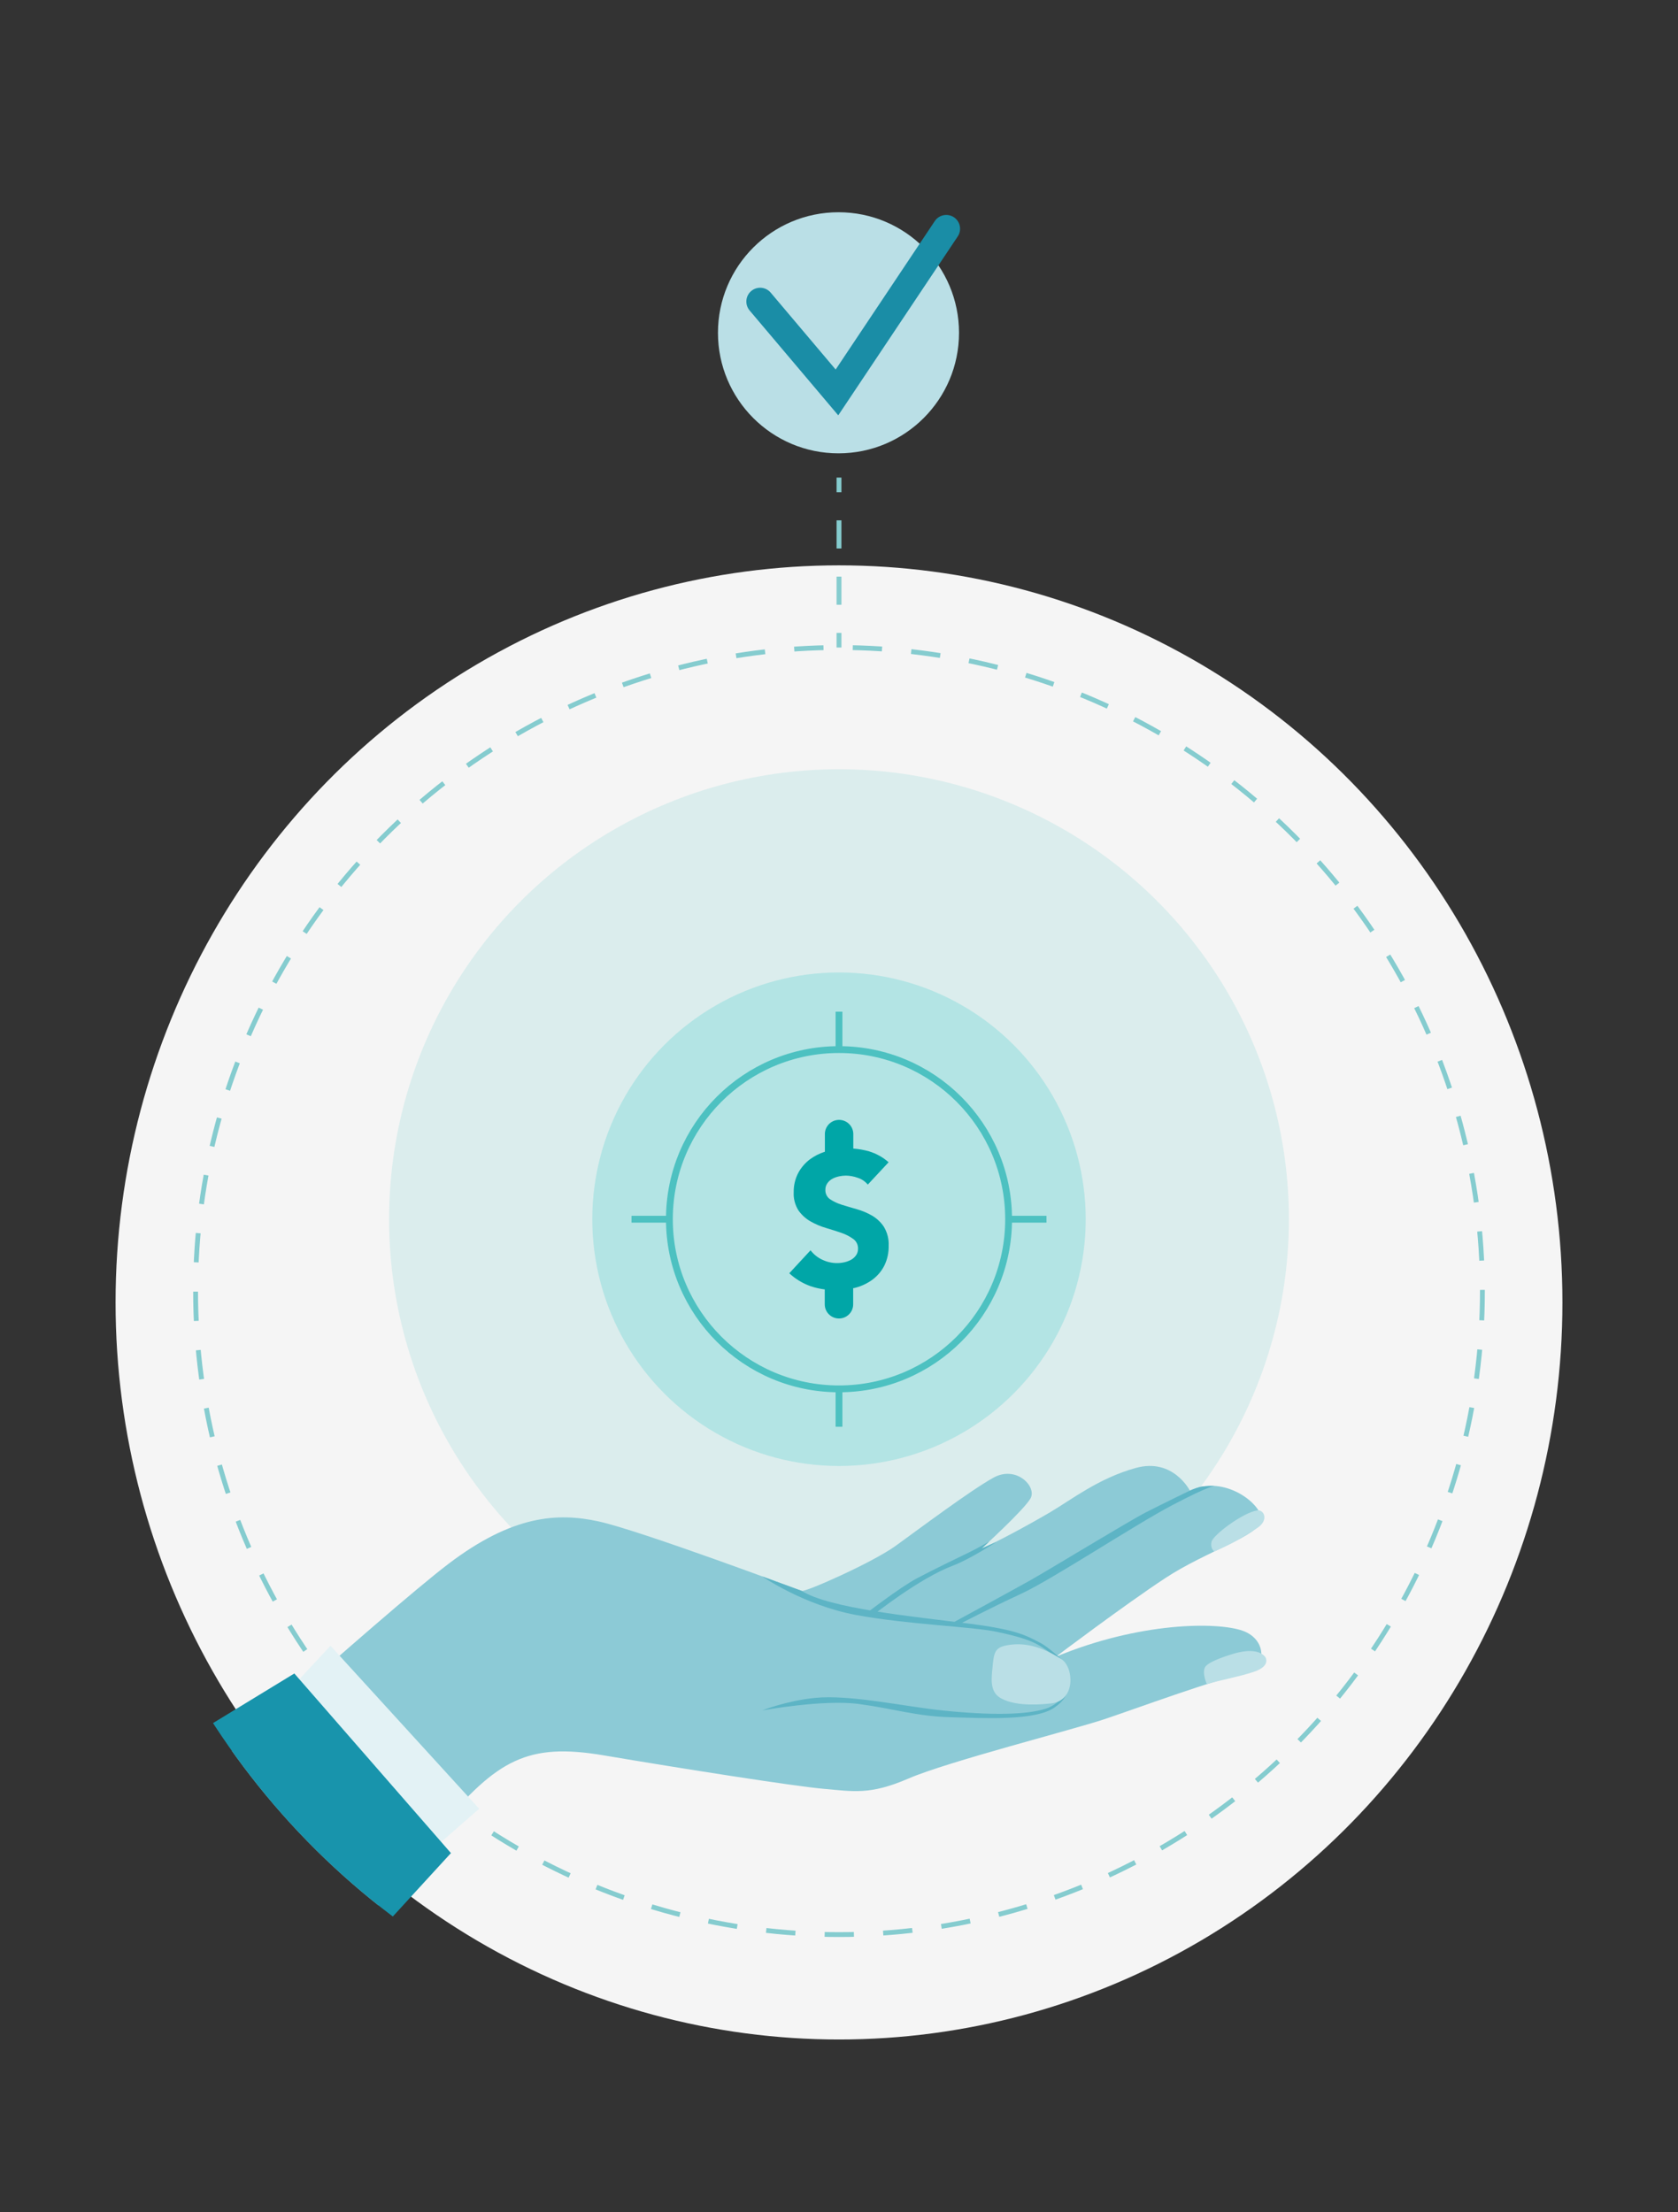 <?xml version="1.0" encoding="UTF-8"?>
<svg xmlns="http://www.w3.org/2000/svg" xmlns:xlink="http://www.w3.org/1999/xlink" viewBox="0 0 491.6 648">
  <rect x="0" y="0" width="491.6" height="648" fill="#333333" stroke="none"/>
  <defs>
    <style>
      .cls-1, .cls-2, .cls-3, .cls-4, .cls-5 {
        fill: none;
      }

      .cls-6 {
        clip-path: url(#clippath);
      }

      .cls-7 {
        fill: #00a6a7;
      }

      .cls-8 {
        fill: #f5f5f5;
      }

      .cls-9 {
        fill: #e3f2f5;
      }

      .cls-10 {
        fill: #badfe6;
      }

      .cls-11 {
        fill: #b3e4e4;
      }

      .cls-12 {
        fill: #8ccad6;
      }

      .cls-13 {
        fill: #1894ac;
      }

      .cls-14 {
        fill: #1a8da6;
      }

      .cls-15 {
        fill: #5db4c5;
      }

      .cls-2, .cls-3, .cls-4, .cls-5 {
        stroke-miterlimit: 10;
      }

      .cls-2, .cls-3, .cls-5 {
        stroke: #85cccf;
        stroke-width: 1.42px;
      }

      .cls-3 {
        stroke-dasharray: 0 0 8.24 8.24;
      }

      .cls-16 {
        fill: #4dc1c1;
        opacity: .15;
      }

      .cls-4 {
        stroke: #4dc1c1;
        stroke-width: 2px;
      }

      .cls-5 {
        stroke-dasharray: 0 0 8.58 8.58;
      }
    </style>
    <clipPath id="clippath">
      <ellipse class="cls-1" cx="245.8" cy="381.5" rx="219.69" ry="223.79"/>
    </clipPath>
  </defs>
  <g id="BG">
    <ellipse class="cls-8" cx="245.8" cy="381.5" rx="211.94" ry="215.9"/>
  </g>
  <g id="illustration">
    <circle class="cls-16" cx="245.8" cy="357.13" r="131.81"/>
    <g>
      <circle class="cls-11" cx="245.8" cy="357.13" r="72.28"/>
      <circle class="cls-4" cx="245.8" cy="357.13" r="49.69"/>
      <path class="cls-7" d="M258.99,359.41c-.88-1.35-2.06-2.48-3.45-3.3-1.4-.82-2.9-1.45-4.47-1.9-1.6-.45-3.09-.9-4.48-1.33-1.22-.37-2.38-.92-3.45-1.63-.88-.63-1.38-1.66-1.33-2.74-.02-.68,.18-1.34,.57-1.9,.38-.56,.89-1.01,1.48-1.33,.61-.32,1.26-.56,1.94-.7,.65-.14,1.32-.22,1.99-.23,1.2,.02,2.39,.24,3.51,.65,1.15,.36,2.17,1.06,2.93,1.99l6.1-6.55c-1.66-1.47-3.63-2.56-5.75-3.2-1.5-.42-3.03-.69-4.59-.81v-4.24c0-2.3-1.87-4.16-4.17-4.16-2.3,0-4.16,1.86-4.16,4.16v5.17c-1.57,.5-3.06,1.25-4.39,2.23-1.41,1.06-2.57,2.42-3.41,3.98-.9,1.72-1.36,3.65-1.33,5.59-.11,1.86,.36,3.71,1.33,5.3,.91,1.33,2.11,2.44,3.5,3.25,1.46,.84,3.01,1.51,4.63,1.98,1.64,.48,3.16,.97,4.56,1.45,1.25,.43,2.42,1.04,3.49,1.82,.88,.67,1.38,1.73,1.33,2.84,.01,.66-.18,1.3-.54,1.84-.37,.55-.86,1-1.43,1.33-.62,.35-1.29,.6-1.99,.76-.72,.17-1.45,.25-2.19,.25-1.49,0-2.96-.34-4.31-.98-1.36-.63-2.54-1.58-3.45-2.77l-6.23,6.73c1.81,1.68,3.95,2.97,6.27,3.8,1.34,.45,2.72,.76,4.12,.93v4.36c0,2.3,1.87,4.16,4.17,4.16,2.3,0,4.16-1.86,4.16-4.16v-4.73c.27,0,.54-.09,.8-.16,1.79-.48,3.47-1.3,4.96-2.41,1.43-1.09,2.59-2.48,3.39-4.08,.87-1.8,1.29-3.77,1.25-5.77,.09-1.92-.39-3.83-1.37-5.49Z"/>
      <line class="cls-4" x1="245.8" y1="307.44" x2="245.8" y2="296.34"/>
      <line class="cls-4" x1="245.8" y1="417.92" x2="245.8" y2="406.83"/>
      <line class="cls-4" x1="295.5" y1="357.13" x2="306.59" y2="357.13"/>
      <line class="cls-4" x1="185.01" y1="357.13" x2="196.11" y2="357.13"/>
    </g>
    <circle class="cls-5" cx="245.8" cy="378.17" r="188.5"/>
    <g>
      <circle class="cls-10" cx="245.65" cy="97.48" r="35.31"/>
      <path class="cls-14" d="M245.58,121.66l-25.97-30.72c-1.44-1.71-1.23-4.26,.48-5.7,1.71-1.44,4.26-1.23,5.7,.48l19.03,22.52,29.04-43.48c1.24-1.86,3.75-2.36,5.61-1.12,1.86,1.24,2.36,3.75,1.12,5.61l-35.01,52.41Z"/>
    </g>
    <g>
      <line class="cls-2" x1="245.8" y1="139.89" x2="245.8" y2="144.18"/>
      <line class="cls-3" x1="245.8" y1="152.42" x2="245.8" y2="181.26"/>
      <line class="cls-2" x1="245.8" y1="185.38" x2="245.8" y2="189.67"/>
    </g>
    <g class="cls-6">
      <g>
        <path class="cls-12" d="M87.69,589.38s24.09-33.41,41.04-53.74c16.94-20.33,25.98-25.22,48.19-21.46,22.21,3.76,55.72,9.04,64.38,9.79,8.66,.75,13.55,1.88,24.85-3.01,11.29-4.89,48.19-14.31,57.22-17.32s33.51-12.05,40.66-13.18,7.53-10.16,0-12.8-30.21-2.54-54.68,7.62c0,0,20.05-15.15,32.09-23.06,12.05-7.91,27.58-12.42,28.09-16.94,.52-4.52-10.78-13.55-20.94-8.66,0,0-4.89-9.65-15.81-6.64-10.92,3.01-18.82,9.27-25.22,13.04-6.4,3.76-16.19,9.04-19.95,10.54,0,0,12.42-11.29,14.31-14.68s-4.14-9.79-10.92-6.02-21.84,15.06-28.61,19.95c-6.78,4.89-26.35,13.55-27.48,13.18l-1.13-.38s-46.31-17.32-58.35-19.95c-12.05-2.64-25.22-1.88-44.05,12.42-18.82,14.31-88.72,77.44-88.72,77.44l45.05,53.85Z"/>
        <path class="cls-15" d="M306.23,500.54c-5.55,1.75-15.72,1.98-30.21,.47-11.23-1.17-27.11-4.71-37.27-3.67-8.43,.86-15.43,3.67-15.43,3.67,0,0,17.88-3.29,28.32-1.88,10.45,1.41,16.75,3.58,26.64,3.86s24.99,1.13,30.64-2.82c2.82-1.98,3.91-3.84,3.91-6.21,0,0-1.22,4.89-6.59,6.59Z"/>
        <path class="cls-15" d="M304.98,481.33c-4.95-2.66-8.03-4.09-21.77-5.83-15.56-1.97-40.33-4.38-48.33-9.51l-11.57-4.23s12.23,8.46,27.48,11.29c15.25,2.82,33.84,3.39,41.11,4.91,14.09,2.95,12.39,4.71,19.06,8.03,0,0-3.97-3.59-5.97-4.66Z"/>
        <path class="cls-15" d="M348.58,436.63s-7.62,3.67-12.85,6.35c-5.22,2.68-28.09,16.66-33.88,19.91-5.79,3.25-23.72,12.99-23.72,12.99h2.68s9.18-4.8,18.35-9.04c9.18-4.24,33.04-20.05,44.33-25.98,11.29-5.93,12.43-5.6,12.43-5.6,0,0-3.15-.05-4.42,.31-1.27,.35-2.93,1.06-2.93,1.06h0Z"/>
        <path class="cls-15" d="M255.83,473.06s13.48-10.75,23.29-14.44c5.15-1.94,12.78-6.97,12.78-6.97l-4.31,1.93,2.24-2.07s-3.09,1.83-5.83,3.16c-2.74,1.33-10.25,4.94-15.33,7.62-5.08,2.68-15.53,10.78-15.53,10.78h2.68Z"/>
        <path class="cls-10" d="M353.57,493.31s-1.46-3.12-.56-4.92c.9-1.8,7.76-3.85,9.3-4.24,1.54-.39,6.15-1.44,8.35,1.16,0,0,1.9,2.64-3.35,4.4-4.42,1.48-9.94,2.43-13.74,3.6Z"/>
        <path class="cls-10" d="M355.76,454.45s-1.26-.82-.82-2.83c.44-2,9.17-8.54,13.4-9.2,1.93-.3,3.53,2.82,0,5.15-5.29,3.5-8.79,5.23-12.59,6.87Z"/>
        <path class="cls-10" d="M290.85,487.74c-.39,3.77-1.06,7.79,2.4,9.71,3.46,1.92,8.92,2.17,14.76,1.5,7.27-.82,6.57-10.72,2.93-12.96-2.48-1.53-8.84-5.64-16.35-3.97-2.96,.66-3.37,1.95-3.76,5.72Z"/>
        <polygon class="cls-9" points="84.01 495.83 96.82 482.07 140.39 529.81 123.17 544.87 82.42 500.46 84.01 495.83"/>
        <polygon class="cls-13" points="86.56 592.49 132.11 542.8 86.23 490.19 31.92 523.31 86.56 592.49"/>
      </g>
    </g>
  </g>
</svg>